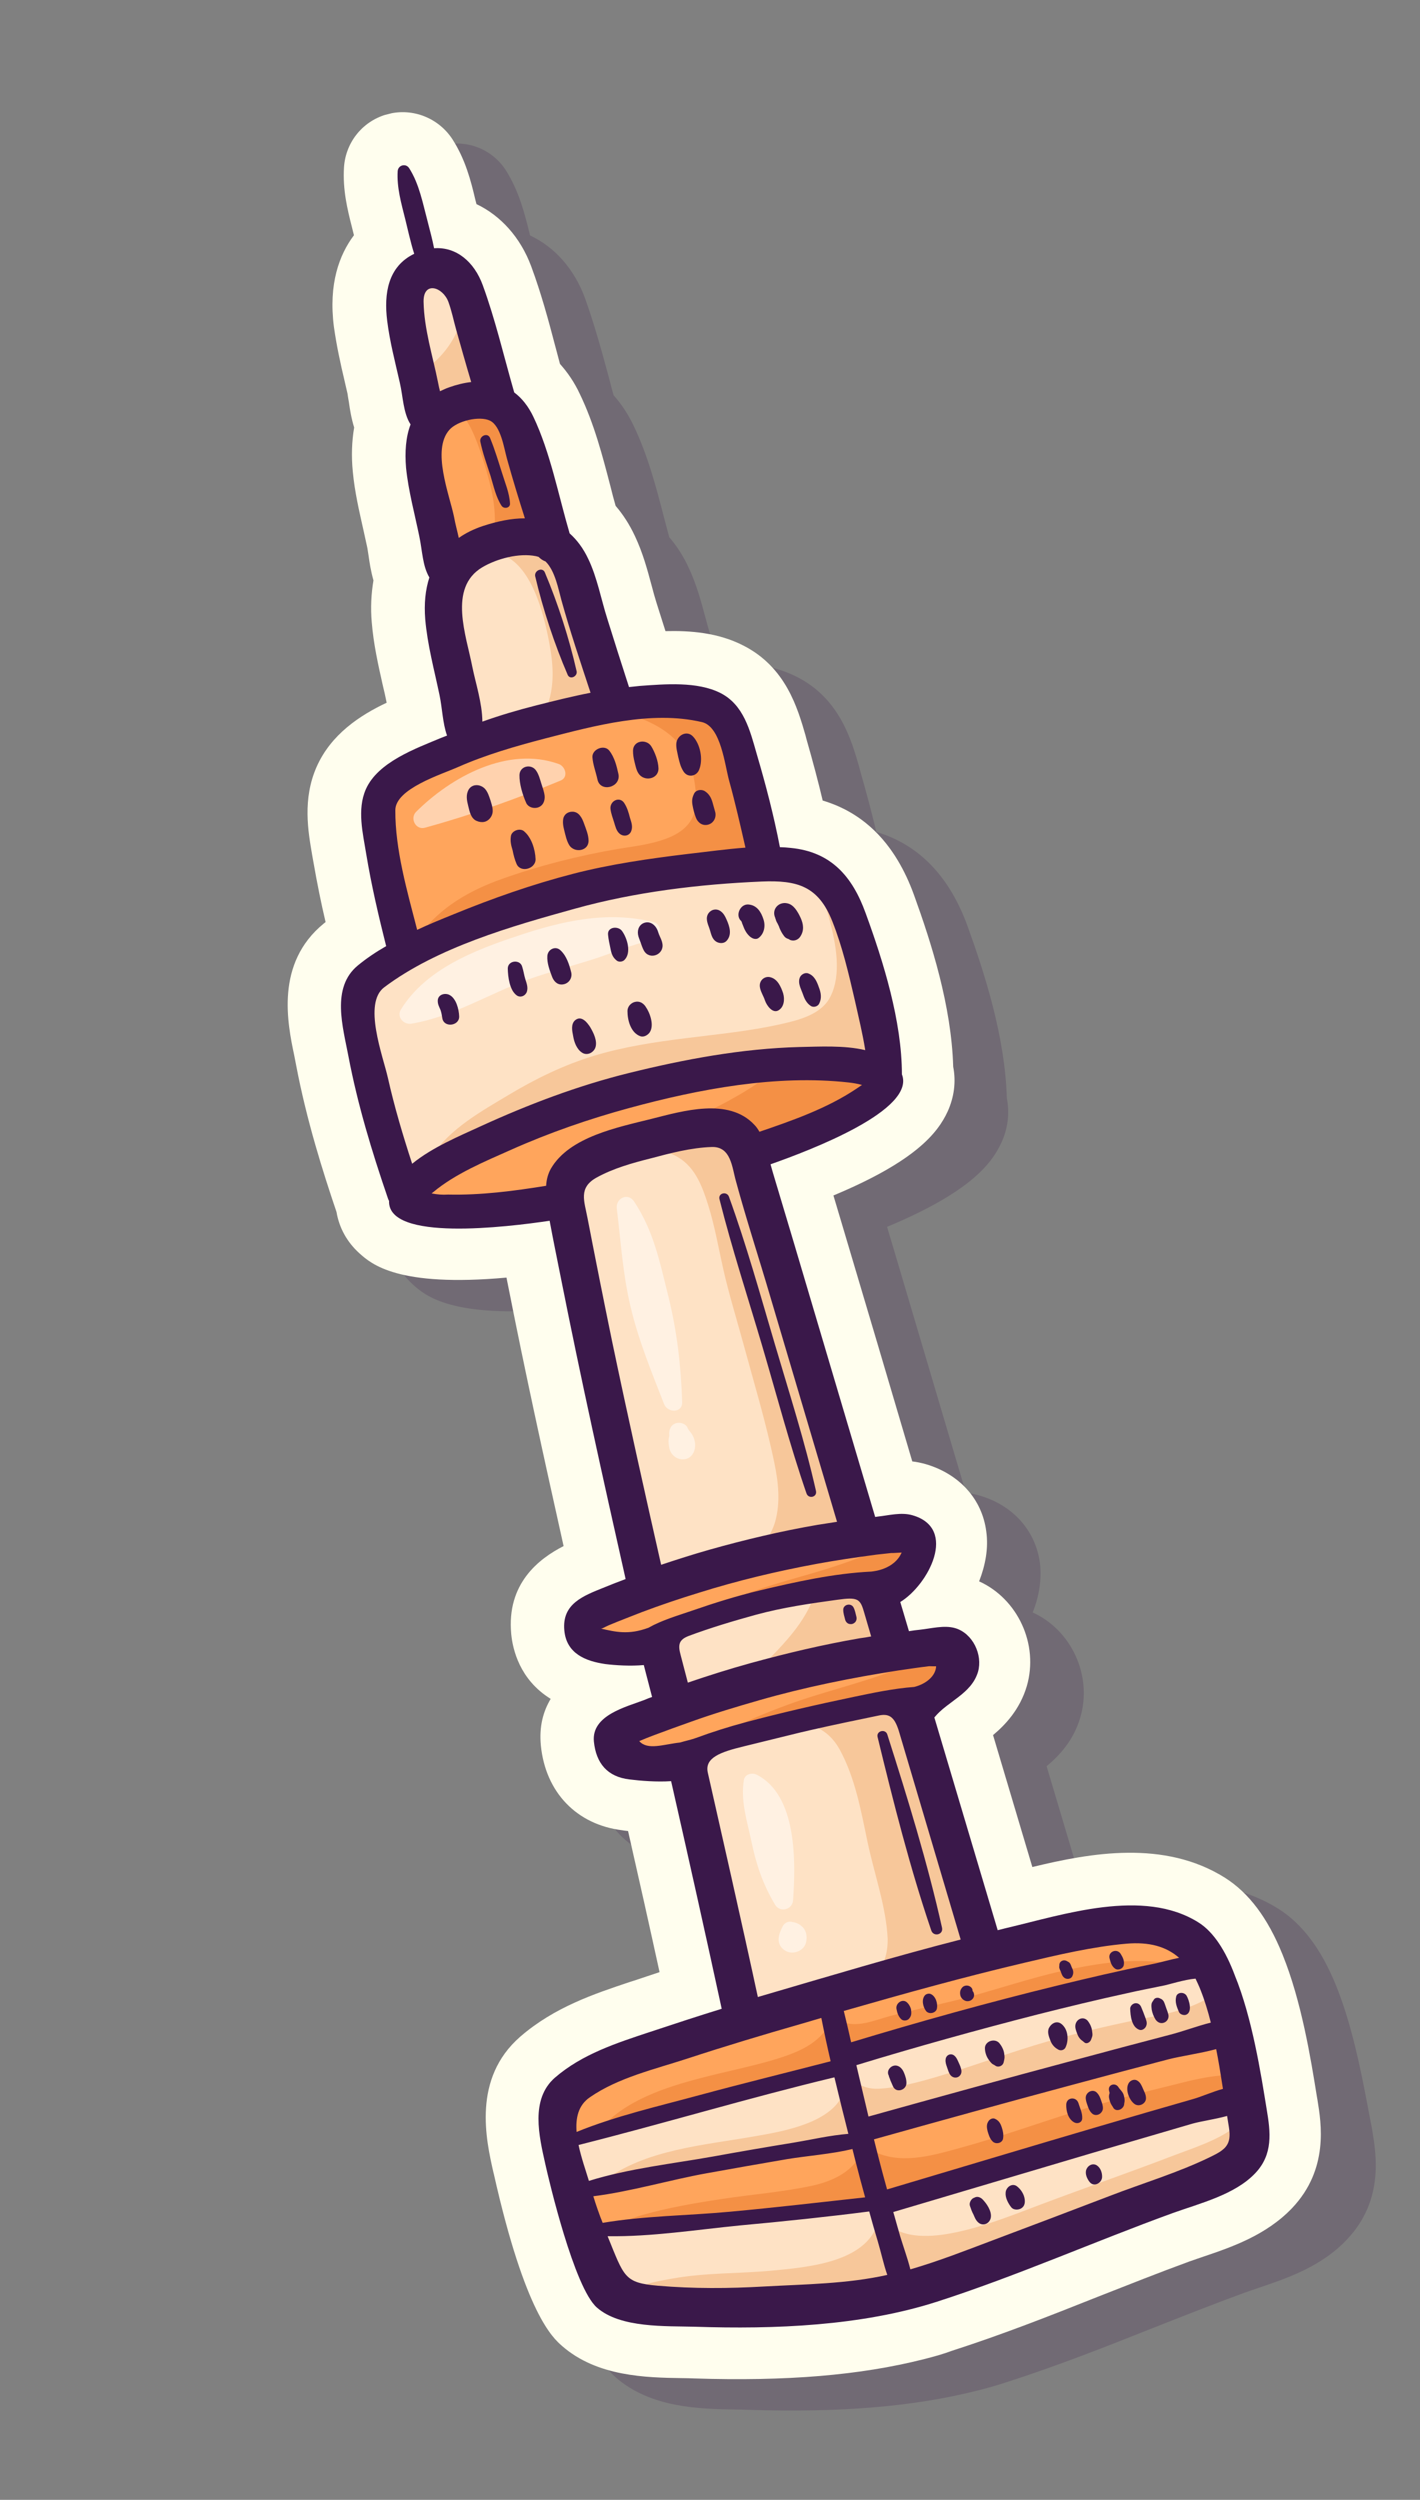 <svg width="158" height="278" viewBox="0 0 158 278" fill="none" xmlns="http://www.w3.org/2000/svg">
<rect x="0" y="0" width="158" height="278" fill="#808080" stroke="none"/>
<g clip-path="url(#clip0_20_6079)">
<path opacity="0.2" d="M148.667 220.824C147.02 216.749 144.895 213.946 142.256 212.277C135.473 208.019 127.297 209.517 120.827 211.087C119.36 206.199 117.922 201.303 116.455 196.415C117.825 195.272 119.445 193.594 120.207 190.98C121.573 186.294 119.181 181.254 114.906 179.318C115.614 177.545 115.932 175.633 115.708 173.799C115.217 170.201 112.701 167.379 108.97 166.31C108.462 166.172 107.961 166.062 107.474 166.007C104.876 157.21 102.25 148.419 99.652 139.621C99.323 138.551 99.023 137.475 98.702 136.434C107.808 132.634 110.303 129.495 111.414 127.088C112.164 125.481 112.35 123.751 112.028 122.119C111.833 115.345 109.612 108.401 107.665 103.013C105.641 97.438 102.241 93.923 97.508 92.516C97.011 90.425 96.418 88.182 95.698 85.675L95.593 85.259C94.72 82.259 93.421 77.683 88.672 75.275C85.859 73.857 82.748 73.606 80.013 73.675C79.685 72.606 79.336 71.571 79.008 70.502C78.826 69.898 78.631 69.238 78.456 68.543C78.009 66.884 77.499 64.974 76.613 63.1C76.027 61.83 75.302 60.713 74.466 59.742C74.291 59.047 74.075 58.304 73.886 57.554C72.999 54.145 72.076 50.596 70.472 47.278C69.859 46.015 69.141 44.925 68.277 43.962C68.081 43.302 67.92 42.663 67.753 41.996C66.963 39.094 66.146 36.08 65.071 33.101C63.878 29.887 61.697 27.453 58.981 26.187C58.932 25.993 58.884 25.798 58.835 25.604C58.346 23.659 57.745 21.27 56.309 18.974C54.789 16.58 51.934 15.467 49.179 16.161C46.424 16.855 44.45 19.243 44.244 22.071C44.087 24.621 44.646 26.844 45.1 28.649L45.233 29.177C45.275 29.344 45.31 29.483 45.352 29.649C43.726 31.772 42.497 35.006 43.122 39.84C43.388 41.959 43.857 43.938 44.311 45.862C44.43 46.334 44.514 46.786 44.633 47.258C44.696 47.508 44.759 47.876 44.794 48.251C44.906 49.05 45.06 50.016 45.374 51.029C45.111 52.572 45.05 54.212 45.226 55.97C45.444 58.248 45.941 60.339 46.388 62.353C46.542 62.964 46.675 63.61 46.801 64.228C46.871 64.506 46.906 64.881 46.976 65.277C47.088 66.076 47.235 67.013 47.522 68.034C47.273 69.515 47.219 71.064 47.332 72.69C47.529 75.121 48.046 77.413 48.536 79.594C48.676 80.268 48.85 80.962 48.99 81.636C46.034 83.06 42.807 85.172 41.197 88.768C39.593 92.391 40.223 95.955 40.699 98.552C40.741 98.837 40.804 99.087 40.839 99.344C41.217 101.671 41.693 103.914 42.196 106.032C42.119 106.081 42.05 106.158 41.973 106.207C36.578 110.637 37.956 117.291 38.711 120.882C38.774 121.25 38.858 121.583 38.914 121.923C40.089 128.126 41.926 133.896 43.413 138.277C43.707 140.034 44.578 141.617 45.958 142.864C47.295 144.063 50.227 146.663 62.322 145.566C62.392 145.962 62.489 146.351 62.559 146.747C64.379 155.977 66.371 165.075 68.679 175.424C65.924 176.826 62.329 179.592 62.85 185.192C63.012 186.894 63.767 190.248 67.242 192.415C66.429 193.772 65.944 195.489 66.148 197.594C66.661 202.811 70.145 206.424 75.24 207.031C75.455 207.065 75.664 207.072 75.852 207.113C76.978 212.058 78.173 217.399 79.355 222.802C78.395 223.103 77.414 223.438 76.461 223.767L75.995 223.914C72.064 225.229 67.612 226.705 63.85 229.985C58.476 234.618 60.035 241.403 60.867 245.063L60.923 245.285C64.439 260.793 67.511 263.476 68.507 264.377C72.415 267.794 77.885 267.893 81.866 267.954C82.311 267.96 82.757 267.966 83.146 267.986C93.53 268.324 101.672 267.633 108.712 265.859C109.853 265.572 110.96 265.264 112.024 264.907C117.583 263.123 123.023 260.985 128.268 258.896C131.607 257.583 135.078 256.206 138.466 254.969C138.953 254.787 139.502 254.62 140.045 254.424C143.155 253.375 147.057 252.067 149.9 249.017C153.967 244.714 153.141 239.665 152.699 236.97L152.629 236.574C151.804 232.351 150.767 225.996 148.667 220.824Z" fill="#3A184A"/>
<path d="M102.745 262.37C95.704 264.144 87.562 264.835 77.179 264.497C76.789 264.477 76.344 264.471 75.898 264.465C71.917 264.404 66.447 264.305 62.54 260.888C61.516 259.994 58.444 257.311 54.955 241.796L54.899 241.574C54.074 237.942 52.543 231.15 57.883 226.496C61.672 223.209 66.124 221.733 70.027 220.425L70.493 220.278C71.446 219.949 72.434 219.642 73.387 219.313C72.206 213.91 71.01 208.569 69.884 203.624C69.668 203.59 69.46 203.583 69.272 203.542C64.177 202.935 60.694 199.322 60.18 194.105C59.976 192 60.441 190.318 61.274 188.926C57.806 186.787 57.044 183.405 56.882 181.703C56.361 176.103 59.956 173.337 62.711 171.934C60.404 161.586 58.411 152.488 56.592 143.258C56.522 142.862 56.424 142.473 56.354 142.077C44.26 143.174 41.327 140.574 39.99 139.375C38.611 138.128 37.739 136.545 37.445 134.788C35.958 130.407 34.115 124.609 32.946 118.434C32.89 118.094 32.806 117.761 32.743 117.393C31.988 113.802 30.61 107.148 36.005 102.718C36.082 102.669 36.151 102.592 36.228 102.543C35.725 100.425 35.277 98.175 34.871 95.855C34.836 95.598 34.766 95.32 34.731 95.063C34.283 92.459 33.646 88.868 35.229 85.279C36.833 81.655 40.059 79.543 43.023 78.147C42.883 77.473 42.743 76.799 42.568 76.105C42.079 73.924 41.561 71.632 41.364 69.201C41.223 67.582 41.305 66.026 41.554 64.545C41.267 63.524 41.12 62.587 41.008 61.788C40.938 61.392 40.903 61.017 40.833 60.739C40.707 60.121 40.546 59.482 40.42 58.864C39.966 56.822 39.47 54.732 39.259 52.481C39.083 50.723 39.144 49.083 39.407 47.54C39.092 46.526 38.938 45.561 38.826 44.762C38.756 44.366 38.7 44.026 38.665 43.769C38.546 43.297 38.462 42.845 38.343 42.373C37.889 40.449 37.456 38.491 37.154 36.351C36.536 31.544 37.765 28.311 39.384 26.16C39.342 25.994 39.3 25.827 39.265 25.688L39.133 25.16C38.678 23.355 38.112 21.105 38.277 18.582C38.475 15.726 40.456 13.366 43.212 12.672C45.939 11.985 48.8 13.126 50.341 15.485C51.798 17.747 52.406 20.163 52.867 22.115C52.916 22.309 52.965 22.504 53.014 22.698C55.701 23.971 57.91 26.398 59.103 29.612C60.206 32.584 61.016 35.57 61.785 38.507C61.953 39.174 62.141 39.806 62.309 40.473C63.173 41.437 63.926 42.547 64.505 43.789C66.109 47.107 67.031 50.656 67.918 54.065C68.107 54.815 68.289 55.538 68.498 56.253C69.335 57.224 70.066 58.368 70.645 59.611C71.531 61.485 72.034 63.367 72.488 65.055C72.663 65.749 72.859 66.409 73.04 67.013C73.368 68.082 73.717 69.117 74.046 70.186C76.78 70.118 79.885 70.34 82.704 71.786C87.453 74.194 88.752 78.77 89.625 81.77L89.73 82.186C90.45 84.693 91.044 86.936 91.54 89.027C96.274 90.434 99.673 93.949 101.697 99.524C103.638 104.884 105.865 111.855 106.06 118.63C106.389 120.29 106.168 121.999 105.446 123.599C104.335 126.006 101.84 129.145 92.734 132.945C93.062 134.014 93.363 135.09 93.684 136.132C96.31 144.923 98.908 153.721 101.506 162.518C101.993 162.573 102.494 162.683 103.002 162.821C106.741 163.918 109.277 166.705 109.74 170.31C109.999 172.165 109.646 174.056 108.945 175.857C113.22 177.793 115.613 182.832 114.247 187.519C113.477 190.105 111.864 191.811 110.494 192.954C111.961 197.842 113.4 202.737 114.866 207.626C121.364 206.048 129.547 204.578 136.295 208.816C138.934 210.485 141.053 213.26 142.706 217.362C144.806 222.534 145.843 228.89 146.516 233.092L146.586 233.488C147.027 236.183 147.853 241.233 143.787 245.536C140.909 248.564 137.041 249.893 133.931 250.942C133.388 251.138 132.867 251.299 132.352 251.487C128.964 252.725 125.521 254.094 122.154 255.415C116.909 257.504 111.469 259.642 105.91 261.426C104.992 261.775 103.886 262.083 102.745 262.37Z" fill="#FFFEEE"/>
<path d="M98.87 244.028C98.731 244.063 98.578 244.043 98.439 243.96C98.299 243.877 98.209 243.752 98.174 243.613C97.831 242.37 97.496 241.155 97.182 239.905C97.084 239.516 96.986 239.127 96.888 238.738L96.713 238.043C96.637 237.738 96.824 237.425 97.13 237.348C104.289 235.338 111.706 233.293 119.164 231.296C122.74 230.337 126.316 229.377 129.899 228.445L130.038 228.41C130.734 228.235 131.499 228.101 132.313 227.926C133.162 227.771 134.032 227.581 134.867 227.371C134.978 227.343 135.228 227.28 135.228 227.28C135.395 227.238 135.549 227.258 135.688 227.342C135.827 227.425 135.925 227.577 135.96 227.716C136.17 228.786 136.331 229.897 136.513 230.974L136.695 232.168C136.737 232.453 136.57 232.732 136.271 232.836C135.666 233.018 135.04 233.235 134.442 233.445C133.927 233.634 133.44 233.815 132.995 233.927C129.405 234.95 125.905 235.979 122.294 237.036C116.645 238.695 110.975 240.389 105.333 242.076C105.285 242.117 98.87 244.028 98.87 244.028Z" fill="#FFA55C"/>
<path d="M94.535 237.854C94.507 237.861 94.48 237.868 94.452 237.875C93.088 237.982 91.675 238.249 90.319 238.502C89.671 238.636 88.99 238.748 88.363 238.847C85.692 239.283 82.853 239.762 79.457 240.381C78.212 240.606 76.987 240.796 75.651 241.015C73.007 241.444 70.245 241.874 67.629 242.533C66.961 242.701 66.3 242.897 65.695 243.079L65.667 243.086C65.528 243.121 65.374 243.101 65.242 243.045C65.103 242.962 65.012 242.837 64.95 242.705C64.859 242.344 64.733 241.962 64.6 241.553C64.321 240.678 64.021 239.72 63.804 238.74C63.727 238.435 63.915 238.122 64.221 238.045L64.416 237.996C68.618 236.937 72.855 235.782 76.974 234.626C81.099 233.499 85.357 232.308 89.559 231.25C90.589 230.99 91.619 230.731 92.683 230.492C92.822 230.457 93.003 230.471 93.115 230.561C93.254 230.644 93.345 230.769 93.387 230.936C93.827 232.804 94.33 234.804 94.931 237.193C94.973 237.359 94.931 237.547 94.848 237.686C94.772 237.735 94.674 237.819 94.535 237.854Z" fill="#FEE2C5"/>
<path d="M96.781 235.959C96.642 235.994 96.489 235.973 96.35 235.89C96.211 235.807 96.12 235.682 96.078 235.516C95.631 233.62 95.176 231.696 94.729 229.8C94.652 229.494 94.847 229.209 95.118 229.111C101.769 227.082 108.573 225.191 115.301 223.467L116.052 223.278C119.086 222.514 122.217 221.784 125.327 221.09C126.53 220.816 127.825 220.549 129.432 220.233C129.487 220.219 129.571 220.198 129.654 220.177C129.794 220.142 129.933 220.107 130.1 220.065C130.322 220.009 130.573 219.946 130.851 219.876C131.742 219.651 132.416 219.511 132.966 219.461C133.196 219.433 133.433 219.55 133.544 219.759C133.767 220.175 133.963 220.598 134.13 221.029C134.556 222.133 134.954 223.362 135.31 224.778C135.387 225.084 135.199 225.397 134.893 225.474L134.81 225.495C134.003 225.698 133.182 225.964 132.417 226.216C131.707 226.454 131.046 226.65 130.406 226.811C126.517 227.82 122.69 228.843 119.81 229.627C112.324 231.631 104.601 233.753 96.781 235.959Z" fill="#FEE2C5"/>
<path d="M96.407 244.944C96.38 244.951 96.352 244.958 96.324 244.965L95.343 245.064C90.736 245.575 85.991 246.12 81.28 246.568C79.603 246.724 77.856 246.839 76.193 246.933C73.194 247.128 70.069 247.294 67.119 247.801C66.834 247.843 66.562 247.705 66.464 247.434C66.102 246.462 65.752 245.427 65.438 244.414C65.396 244.247 65.41 244.066 65.493 243.927C65.577 243.788 65.709 243.725 65.848 243.69C65.876 243.683 65.904 243.676 65.904 243.676C68.43 243.365 71.032 242.769 73.543 242.166C75.165 241.787 76.869 241.387 78.483 241.099C81.197 240.593 84.119 240.093 87.41 239.53C88.294 239.396 89.213 239.283 90.096 239.149C91.613 238.944 93.165 238.76 94.647 238.416C94.953 238.339 95.266 238.526 95.343 238.832L95.7 240.248C96.035 241.582 96.391 242.88 96.755 244.207C96.796 244.373 96.783 244.554 96.672 244.7C96.672 244.818 96.547 244.909 96.407 244.944Z" fill="#FFA55C"/>
<path d="M94.852 227.701C94.713 227.736 94.56 227.716 94.421 227.633C94.281 227.55 94.191 227.425 94.149 227.258C93.932 226.279 93.681 225.279 93.464 224.3L93.331 223.772C93.254 223.466 93.442 223.153 93.748 223.076C98.854 221.613 104.351 220.051 109.916 218.65C111.252 218.313 112.616 217.97 113.959 217.661L114.07 217.633C117.73 216.771 121.529 215.873 125.321 215.538C127.958 215.317 130.019 215.861 131.614 217.261C131.767 217.4 131.858 217.643 131.789 217.838C131.726 218.06 131.587 218.213 131.364 218.27L131.337 218.277C130.912 218.354 130.467 218.466 130.049 218.571L129.409 218.732C128.992 218.837 128.602 218.936 128.234 218.999C124.511 219.73 120.858 220.62 117.79 221.363C116.9 221.588 115.981 221.819 115.091 222.043C108.586 223.711 101.976 225.553 94.852 227.701Z" fill="#FFA55C"/>
<path d="M51.188 60.376C51.077 60.404 50.959 60.404 50.827 60.349C50.659 60.273 50.506 60.134 50.485 59.933C50.415 59.655 50.338 59.349 50.269 59.072C50.143 58.572 50.024 58.099 49.94 57.648C49.842 57.141 49.681 56.502 49.486 55.842C48.745 53.134 47.753 49.426 49.581 47.4C50.068 46.864 50.902 46.417 51.904 46.165C53.017 45.885 54.061 45.917 54.765 46.242C56.011 46.844 56.458 48.74 56.78 50.136C56.843 50.386 56.906 50.636 56.955 50.83C57.562 53.011 58.24 55.233 58.952 57.475C58.994 57.642 58.987 57.851 58.876 57.997C58.786 58.108 58.688 58.192 58.549 58.227C58.493 58.241 58.466 58.248 58.403 58.234C57.429 58.243 56.399 58.384 55.286 58.665C54.84 58.777 54.374 58.924 53.908 59.071C52.983 59.392 52.113 59.818 51.355 60.334C51.3 60.348 51.244 60.362 51.188 60.376Z" fill="#FFA55C"/>
<path d="M49.105 44.093C48.966 44.129 48.84 44.101 48.708 44.046C48.541 43.97 48.416 43.824 48.374 43.657L48.93 43.517L48.367 43.63C48.283 43.296 48.206 42.991 48.15 42.65C47.996 41.803 47.772 40.914 47.563 40.081C47.059 37.963 46.542 35.789 46.512 33.552C46.503 31.988 47.324 31.604 47.714 31.506C48.716 31.254 49.927 32.071 50.402 33.369C50.674 34.098 50.863 34.848 51.044 35.571C51.121 35.876 51.205 36.209 51.282 36.515C51.806 38.362 52.316 40.154 52.951 42.327C52.993 42.494 52.98 42.675 52.868 42.821C52.778 42.932 52.653 43.023 52.514 43.058C52.486 43.065 52.458 43.072 52.43 43.079C52.027 43.121 51.574 43.206 51.157 43.311C50.795 43.402 50.44 43.521 50.086 43.64C49.786 43.745 49.494 43.877 49.154 44.052C49.188 44.072 49.16 44.08 49.105 44.093Z" fill="#FEE2C5"/>
<path d="M53.875 80.819C53.708 80.861 53.555 80.841 53.409 80.73C53.263 80.619 53.158 80.439 53.144 80.265C53.101 78.917 52.751 77.41 52.416 76.077C52.255 75.438 52.108 74.854 51.996 74.292C51.892 73.757 51.745 73.174 51.626 72.583C50.85 69.264 49.773 64.749 53.376 62.602C54.176 62.134 55.171 61.736 56.172 61.484C57.091 61.252 58.483 61.02 59.798 61.309C59.923 61.337 60.049 61.364 60.181 61.419C60.278 61.454 60.348 61.496 60.397 61.572C60.557 61.738 60.731 61.842 60.961 61.932C61.031 61.974 61.128 62.008 61.17 62.057C62.187 63.041 62.613 64.736 62.921 65.958C62.977 66.18 63.032 66.402 63.081 66.597C63.878 69.409 64.799 72.249 65.7 75.005L66.321 76.887C66.363 77.054 66.35 77.234 66.266 77.374C66.183 77.513 66.058 77.603 65.891 77.645L65.863 77.652C63.887 78.032 61.967 78.516 59.851 79.048L59.74 79.076C57.848 79.553 55.948 80.12 53.91 80.84C53.903 80.812 53.875 80.819 53.875 80.819Z" fill="#FEE2C5"/>
<path d="M83.085 94.819C83.057 94.826 83.029 94.833 82.973 94.847C81.345 94.962 79.71 95.167 78.13 95.358C77.615 95.428 77.1 95.499 76.606 95.535C73.155 95.931 68.604 96.546 64.179 97.66L63.901 97.73C59.817 98.788 55.504 100.229 50.725 102.171C49.278 102.772 47.991 103.303 46.69 103.896C46.662 103.903 46.635 103.91 46.579 103.924C46.44 103.959 46.314 103.932 46.182 103.876C46.015 103.8 45.917 103.648 45.876 103.481L45.596 102.37C44.52 98.328 43.43 94.113 43.44 90.034C43.451 87.609 47.214 86.1 49.719 85.115C50.122 84.954 50.47 84.808 50.741 84.71C54.101 83.243 57.58 82.249 60.529 81.506L61.03 81.38C61.67 81.219 62.338 81.051 62.978 80.889C67.71 79.698 73.185 78.526 78.218 79.71C80.292 80.192 80.943 83.248 81.411 85.463C81.502 85.942 81.607 86.359 81.691 86.692C82.369 89.151 82.949 91.692 83.501 94.123C83.543 94.29 83.502 94.478 83.411 94.589C83.328 94.728 83.196 94.791 83.085 94.819Z" fill="#FFA55C"/>
<path d="M96.413 117.337C96.329 117.358 96.239 117.352 96.148 117.345C94.102 116.856 91.666 116.938 89.697 116.991L88.994 117.02C83.524 117.157 77.512 118.08 70.158 119.903L69.797 119.994C64.704 121.277 59.472 123.185 53.741 125.81C53.449 125.943 53.156 126.075 52.864 126.208C50.764 127.15 48.162 128.337 46.278 129.905C46.201 129.954 46.125 130.002 46.041 130.023C45.93 130.051 45.84 130.045 45.742 130.01C45.554 129.969 45.401 129.83 45.352 129.636C44.158 125.949 43.271 122.894 42.607 120.018C42.502 119.602 42.369 119.074 42.195 118.498C41.356 115.519 40.113 111.047 42.401 109.318C48.471 104.747 56.994 102.394 63.826 100.496C64.355 100.363 64.904 100.195 65.433 100.062C71.138 98.625 77.637 97.756 84.749 97.442C88.82 97.273 91.521 98.011 93.182 102.26C94.319 105.134 95.032 108.085 95.71 111.134L95.948 112.197C96.284 113.648 96.633 115.155 96.871 116.69C96.893 116.892 96.823 117.086 96.677 117.212C96.608 117.288 96.524 117.309 96.413 117.337Z" fill="#FEE2C5"/>
<path d="M60.84 132.5C57.597 133.021 53.77 133.571 49.811 133.476C49.129 133.47 48.495 133.423 47.904 133.306C47.688 133.272 47.5 133.112 47.437 132.862C47.381 132.64 47.471 132.411 47.638 132.25L47.784 132.125C50.058 130.223 53.063 128.876 55.699 127.71L56.631 127.298C60.673 125.482 65.16 123.909 69.925 122.62C70.67 122.403 71.449 122.207 72.2 122.018C80.939 119.817 88.238 119.071 94.482 119.773C95.059 119.835 95.588 119.938 96.062 120.055C96.284 120.117 96.445 120.283 96.473 120.513C96.501 120.742 96.438 120.964 96.237 121.104C96.014 121.278 95.812 121.417 95.583 121.564C92.335 123.711 88.572 125.102 84.641 126.417C84.613 126.424 84.613 126.424 84.585 126.431C84.335 126.494 84.07 126.383 83.931 126.182C83.736 125.877 83.597 125.675 83.429 125.481C81.144 123.103 77.324 123.799 73.901 124.661L72.343 125.054L70.617 125.488C67.139 126.364 63.319 127.533 61.728 130.267C61.458 130.72 61.326 131.255 61.257 131.922C61.229 132.165 61.049 132.388 60.826 132.444C60.868 132.493 60.868 132.493 60.84 132.5Z" fill="#FFA55C"/>
<path d="M92.829 169.902C92.23 169.994 91.632 170.086 91.061 170.17C88.48 170.614 85.808 171.168 82.969 171.883C81.717 172.199 80.416 172.556 79.087 172.92C77.431 173.396 75.671 173.928 73.737 174.592C73.709 174.599 73.709 174.599 73.682 174.607C73.543 174.642 73.389 174.621 73.25 174.538C73.111 174.455 72.985 174.309 72.978 174.163C71.44 167.343 69.447 158.363 67.517 149.161C66.587 144.758 65.67 140.174 64.796 135.52C64.76 135.263 64.704 135.041 64.649 134.819C64.306 133.222 63.956 131.596 66.085 130.411C68.081 129.288 70.391 128.706 72.248 128.209L72.499 128.145C72.944 128.033 73.389 127.921 73.835 127.809C75.476 127.395 77.272 127.002 79.178 126.936C81.468 126.861 81.929 128.931 82.279 130.438C82.349 130.716 82.391 131.001 82.481 131.244C83.25 134.063 84.144 136.91 84.989 139.68C85.442 141.132 85.876 142.618 86.329 144.069C88.802 152.367 91.253 160.699 93.732 169.025C93.774 169.192 93.76 169.372 93.677 169.511C93.594 169.651 93.469 169.741 93.329 169.776C93.253 169.825 92.829 169.902 92.829 169.902Z" fill="#FEE2C5"/>
<path d="M71.393 181.859C69.556 182.321 68.241 182.032 66.855 181.702L66.73 181.674L67.007 180.541C66.917 180.534 66.854 180.52 66.826 180.527C66.882 180.513 66.959 180.465 67.035 180.416C67.167 180.353 67.32 180.255 67.536 180.172C68.739 179.662 69.984 179.2 71.223 178.711C73.059 178.012 75.021 177.341 77.63 176.536C79.439 175.963 81.317 175.431 83.265 174.94C85.631 174.344 88.101 173.811 90.752 173.291C92.672 172.925 94.752 172.608 97.445 172.255L99.115 172.071C99.143 172.064 99.206 172.077 99.234 172.07C99.324 172.077 99.588 172.07 99.818 172.041C100.055 172.041 100.284 172.012 100.347 172.026C100.528 172.04 100.702 172.144 100.8 172.296C100.897 172.449 100.918 172.65 100.849 172.845C100.342 174.007 99.299 174.801 97.852 175.165C97.574 175.235 97.316 175.271 97.177 175.306L97.094 175.327C97.066 175.334 97.01 175.348 96.982 175.355C92.883 175.531 88.653 176.478 84.639 177.459C84.444 177.508 84.221 177.564 84.026 177.613C81.995 178.125 79.824 178.79 77.181 179.692C76.882 179.797 76.582 179.902 76.283 180.007C74.975 180.454 73.605 180.888 72.436 181.537C72.409 181.544 72.381 181.551 72.36 181.586C72.054 181.663 71.727 181.774 71.393 181.859Z" fill="#FFA55C"/>
<path d="M76.66 187.739C76.521 187.774 76.368 187.754 76.236 187.699C76.097 187.616 75.978 187.498 75.936 187.331C75.796 186.775 75.657 186.22 75.524 185.692C75.405 185.22 75.286 184.748 75.16 184.248C74.832 182.942 74.915 181.976 76.431 181.417C78.594 180.606 80.981 179.857 83.945 179.052C84.167 178.996 84.418 178.933 84.64 178.877C87.479 178.162 90.387 177.725 93.108 177.364C95.37 177.061 96.093 177.233 96.638 179.045L97.469 181.878C97.511 182.045 97.49 182.198 97.414 182.365C97.331 182.504 97.206 182.595 97.066 182.63C97.038 182.637 96.162 182.798 95.731 182.848C92.947 183.313 90.088 183.944 86.971 184.729C85.858 185.01 84.744 185.29 83.638 185.598C81.481 186.2 79.2 186.893 76.695 187.76C76.688 187.732 76.66 187.739 76.66 187.739Z" fill="#FEE2C5"/>
<path d="M101.874 188.213C101.846 188.22 101.818 188.227 101.763 188.241C99.696 188.377 97.504 188.84 95.591 189.234L95.111 189.325C91.708 190.034 88.57 190.736 85.565 191.493C84.702 191.71 83.84 191.927 83.012 192.165C81.321 192.621 79.568 193.181 77.634 193.845C77.307 193.957 76.917 194.055 76.535 194.181C76.284 194.244 76.061 194.3 75.818 194.391L75.79 194.398C75.762 194.405 75.734 194.412 75.707 194.419C75.275 194.468 74.851 194.546 74.426 194.623C73.035 194.855 71.594 195.129 70.675 194.061C70.549 193.916 70.501 193.721 70.542 193.534C70.584 193.346 70.723 193.193 70.883 193.123L71.286 192.962C71.689 192.802 72.093 192.641 72.496 192.48C73.978 191.9 75.474 191.376 76.775 190.901C78.973 190.111 81.387 189.355 84.372 188.515C85.422 188.221 86.528 187.912 87.614 187.639C91.482 186.665 95.511 185.857 99.929 185.187C101.07 185.018 102.218 184.877 103.304 184.721C103.332 184.714 103.36 184.707 103.422 184.721C103.721 184.734 103.958 184.734 104.167 184.74C104.313 184.733 104.48 184.809 104.598 184.927C104.717 185.045 104.752 185.184 104.766 185.357C104.677 186.65 103.544 187.792 101.874 188.213Z" fill="#FFA55C"/>
<path d="M84.463 222.638C84.324 222.673 84.143 222.659 84.032 222.569C83.892 222.486 83.795 222.334 83.76 222.195C82.284 215.389 79.495 202.888 78.187 197.221C77.663 194.901 80.418 194.207 82.227 193.751L82.617 193.653C84.433 193.226 86.214 192.777 87.577 192.434C88.774 192.132 89.665 191.908 89.95 191.866C92.469 191.29 94.973 190.778 97.728 190.202C99.586 189.823 100.235 191.107 100.654 192.537C102.938 200.203 105.186 207.848 107.47 215.514C107.512 215.681 107.491 215.834 107.408 215.973C107.325 216.112 107.199 216.203 107.032 216.245C100.193 217.997 93.334 220.02 86.669 221.994C86.662 221.966 84.463 222.638 84.463 222.638Z" fill="#FEE2C5"/>
<path d="M64.297 237.641C64.158 237.677 63.977 237.663 63.838 237.58C63.664 237.476 63.566 237.323 63.545 237.122C63.397 235.121 63.973 233.647 65.28 232.727C67.826 230.963 70.956 229.998 73.948 229.067C74.72 228.843 75.485 228.591 76.251 228.339C80.571 226.926 84.975 225.611 89.107 224.393L91.229 223.77C91.368 223.735 91.549 223.748 91.688 223.831C91.828 223.914 91.925 224.067 91.96 224.206C92.268 225.782 92.611 227.38 92.995 229.026C93.072 229.331 92.885 229.644 92.578 229.721C90.742 230.184 88.884 230.681 87.047 231.144C84.042 231.901 80.925 232.686 77.877 233.512C76.994 233.765 76.131 233.982 75.241 234.206C71.602 235.152 67.859 236.154 64.395 237.558C64.353 237.627 64.325 237.634 64.297 237.641Z" fill="#FFA55C"/>
<path d="M98.818 253.582C95.033 254.417 91.081 254.586 87.253 254.782C86.522 254.818 85.764 254.861 85.033 254.898C80.385 255.123 76.592 255.104 73.112 254.799C69.263 254.439 68.893 253.557 67.386 249.801L67.051 248.94C66.975 248.753 67.009 248.538 67.12 248.391C67.211 248.28 67.336 248.189 67.447 248.161C67.503 248.147 67.558 248.133 67.593 248.154C71.073 248.223 74.698 247.812 78.205 247.401C79.528 247.246 80.912 247.104 82.241 246.976C87.822 246.456 92.401 245.953 96.59 245.43C96.875 245.387 97.16 245.581 97.23 245.859C97.538 246.963 97.845 248.067 98.187 249.192C98.327 249.63 98.446 250.102 98.564 250.574C98.76 251.352 98.991 252.151 99.242 252.914C99.284 253.081 99.263 253.234 99.187 253.401C99.138 253.443 98.985 253.54 98.818 253.582Z" fill="#FEE2C5"/>
<path d="M101.434 252.923C101.295 252.958 101.142 252.938 101.002 252.855C100.863 252.772 100.772 252.647 100.731 252.48C100.556 251.786 100.319 251.078 100.081 250.369C99.921 249.849 99.725 249.307 99.592 248.779C99.39 248.092 99.222 247.425 99.02 246.738L98.831 246.106C98.754 245.8 98.914 245.494 99.241 245.382C102.685 244.367 106.128 243.352 109.565 242.309C113.586 241.12 117.635 239.923 121.657 238.733C125.817 237.508 129.261 236.493 132.517 235.554C132.6 235.533 132.711 235.505 132.795 235.484C133.24 235.372 133.748 235.274 134.284 235.168C134.903 235.042 135.522 234.916 136.162 234.754L136.413 234.691C136.58 234.649 136.733 234.67 136.879 234.781C137.019 234.864 137.116 235.016 137.13 235.19C137.13 235.19 137.284 236.156 137.333 236.468C137.698 238.858 136.634 239.569 134.971 240.371C132.523 241.579 129.886 242.508 127.361 243.41C126.137 243.837 124.864 244.305 123.646 244.759C119.549 246.353 115.41 247.897 110.867 249.602L109.545 250.113C106.895 251.105 104.196 252.139 101.434 252.923Z" fill="#FEE2C5"/>
<path d="M85.06 254.891C85.791 254.854 86.522 254.818 87.28 254.775C91.115 254.607 95.067 254.438 98.845 253.575C98.845 253.575 98.845 253.575 98.873 253.568C99.04 253.526 99.165 253.436 99.249 253.296C99.332 253.157 99.346 252.977 99.304 252.81C99.052 252.046 98.822 251.248 98.626 250.47C98.507 249.998 98.396 249.553 98.249 249.088C98.061 248.456 97.893 247.789 97.704 247.157C96.345 251.635 89.811 252.129 85.796 252.52C82.149 252.847 78.482 252.737 74.857 253.384C73.639 253.602 72.192 253.849 70.898 254.352C71.51 254.552 72.248 254.661 73.216 254.743C76.612 255.069 80.412 255.116 85.06 254.891Z" fill="#F7C79A"/>
<path d="M86.904 113.884C83.432 114.67 79.876 115.004 76.348 115.449C72.876 115.881 69.397 116.403 66.044 117.424C62.746 118.432 59.581 119.968 56.625 121.746C53.822 123.426 49.921 125.561 48.08 128.595C49.617 127.646 51.349 126.885 52.809 126.222C53.102 126.089 53.394 125.957 53.686 125.824C59.417 123.199 64.677 121.284 69.742 120.008L70.103 119.917C77.485 118.087 83.469 117.171 88.939 117.034L89.642 117.005C91.611 116.952 94.047 116.87 96.094 117.359C96.191 117.393 96.275 117.372 96.358 117.351C96.442 117.33 96.546 117.275 96.615 117.198C96.761 117.073 96.831 116.878 96.81 116.676C96.578 115.169 96.229 113.662 95.886 112.183L95.648 111.12C94.97 108.071 94.25 105.092 93.12 102.246C92.576 100.906 91.934 99.886 91.196 99.186C91.656 100.192 92.04 101.248 92.313 102.331C92.991 104.907 93.669 108.31 92.405 110.815C91.426 112.804 88.921 113.435 86.904 113.884Z" fill="#F7C79A"/>
<path d="M92.829 169.902L93.253 169.825C93.392 169.79 93.538 169.665 93.601 169.56C93.684 169.421 93.719 169.206 93.656 169.074C91.177 160.748 88.733 152.443 86.253 144.117C85.827 142.659 85.366 141.18 84.912 139.729C84.067 136.959 83.202 134.105 82.405 131.292C82.342 131.042 82.272 130.764 82.203 130.487C81.853 128.98 81.392 126.91 79.102 126.985C77.223 127.044 75.428 127.437 73.758 127.858C73.703 127.872 73.675 127.879 73.619 127.893C74.106 128.065 74.566 128.245 74.97 128.439C77.254 129.518 78.084 131.76 78.803 134.031C79.543 136.385 79.957 138.85 80.502 141.253C81.117 143.934 81.927 146.566 82.654 149.218C83.862 153.67 85.231 158.169 86.161 162.691C86.609 164.823 86.848 167.067 86.259 169.194C86.037 169.959 85.683 170.668 85.231 171.343C87.214 170.873 89.106 170.515 90.978 170.191C91.632 170.086 92.23 169.994 92.829 169.902Z" fill="#F7C79A"/>
<path d="M127.361 243.41C129.914 242.502 132.523 241.579 134.971 240.371C136.606 239.576 137.67 238.865 137.361 236.579C135.47 238.001 133.007 238.798 130.6 239.7C125.661 241.594 120.652 243.328 115.678 245.201C112.652 246.347 109.64 247.549 106.468 248.229C104.22 248.707 101.284 249.033 99.299 247.731C99.39 248.092 99.509 248.446 99.599 248.807C99.76 249.328 99.921 249.849 100.088 250.397C100.319 251.078 100.528 251.793 100.738 252.508C100.773 252.647 100.87 252.8 101.009 252.883C101.149 252.966 101.302 252.986 101.441 252.951C101.441 252.951 101.441 252.951 101.469 252.944C104.203 252.167 106.902 251.133 109.525 250.147L110.846 249.637C115.417 247.925 119.521 246.36 123.626 244.794C124.857 244.277 126.109 243.844 127.361 243.41Z" fill="#F7C79A"/>
<path d="M97.052 182.574C97.191 182.539 97.317 182.448 97.4 182.309C97.483 182.17 97.497 181.989 97.455 181.823L96.624 178.99C96.086 177.205 95.355 177.005 93.094 177.309C92.266 177.429 91.382 177.563 90.526 177.69C89.895 179.296 88.908 180.785 87.719 182.177C86.92 183.117 86.051 184.015 85.175 184.886C85.085 184.997 84.967 185.116 84.848 185.234C85.544 185.059 86.261 184.849 86.957 184.674C90.073 183.889 92.94 183.285 95.716 182.792C96.148 182.743 97.024 182.581 97.052 182.574Z" fill="#F7C79A"/>
<path d="M48.402 43.65C48.451 43.845 48.569 43.963 48.736 44.039C48.868 44.094 48.994 44.121 49.133 44.087C49.161 44.08 49.216 44.066 49.265 44.024C49.606 43.849 49.898 43.717 50.197 43.612C50.552 43.493 50.907 43.374 51.269 43.283C51.686 43.178 52.138 43.093 52.542 43.051C52.57 43.044 52.597 43.037 52.625 43.03C52.764 42.995 52.89 42.904 52.98 42.793C53.063 42.654 53.105 42.466 53.063 42.299C52.434 40.154 51.897 38.369 51.394 36.487C51.345 36.293 51.289 36.07 51.24 35.876C50.615 37.746 49.372 39.507 47.807 40.699C47.968 41.337 48.101 41.983 48.233 42.629C48.241 43.011 48.318 43.317 48.402 43.65Z" fill="#F7C79A"/>
<path d="M127.975 224.322C124.141 225.081 120.363 225.944 116.606 227.008C112.467 228.198 108.467 229.708 104.362 230.919C102.24 231.542 100 232.165 97.78 232.281C96.757 232.332 95.887 232.049 95.135 231.529C95.435 232.842 95.743 234.182 96.071 235.488C96.113 235.654 96.204 235.779 96.343 235.862C96.483 235.946 96.636 235.966 96.775 235.931C96.775 235.931 96.775 235.931 96.803 235.924C104.622 233.718 112.324 231.631 119.755 229.641C122.663 228.85 126.468 227.862 130.351 226.825C130.991 226.664 131.645 226.44 132.361 226.23C133.154 225.971 133.947 225.712 134.754 225.509L134.838 225.488C135.144 225.411 135.332 225.098 135.255 224.792C135.01 223.82 134.766 222.966 134.472 222.154C132.532 223.381 129.812 223.977 127.975 224.322Z" fill="#F7C79A"/>
<path d="M67.009 242.659C67.204 242.61 67.399 242.561 67.622 242.505C70.237 241.846 72.972 241.423 75.644 240.987C76.952 240.775 78.205 240.578 79.45 240.353C82.846 239.734 85.684 239.256 88.356 238.819C89.01 238.713 89.657 238.58 90.311 238.474C91.668 238.221 93.081 237.954 94.445 237.847C94.472 237.84 94.5 237.833 94.528 237.826C94.667 237.791 94.764 237.707 94.855 237.596C94.966 237.45 94.98 237.269 94.938 237.102C94.532 235.491 94.176 234.074 93.848 232.769C92.557 235.989 87.505 236.966 84.214 237.529C78.467 238.563 71.766 238.98 67.009 242.659Z" fill="#F7C79A"/>
<path d="M63.075 66.569C63.026 66.374 62.97 66.152 62.914 65.93C62.6 64.68 62.18 63.013 61.163 62.029C61.087 61.959 61.017 61.918 60.954 61.904C60.725 61.814 60.551 61.711 60.39 61.544C60.314 61.475 60.244 61.433 60.175 61.392C60.042 61.336 59.917 61.309 59.792 61.281C58.455 61.027 57.084 61.225 56.166 61.456C55.999 61.498 55.832 61.54 55.672 61.61C59.146 62.714 60.509 68.249 61.117 71.493C61.579 73.916 61.756 76.501 60.763 78.789C62.544 78.341 64.193 77.955 65.884 77.618L65.912 77.611C66.051 77.576 66.204 77.478 66.287 77.339C66.371 77.2 66.385 77.019 66.343 76.852L65.721 74.971C64.793 72.221 63.871 69.381 63.075 66.569Z" fill="#F7C79A"/>
<path d="M98.162 218.627C101.119 217.793 104.083 216.988 107.053 216.21C107.22 216.168 107.345 216.077 107.429 215.938C107.512 215.799 107.533 215.646 107.491 215.48C105.207 207.814 102.931 200.175 100.675 192.502C100.256 191.072 99.607 189.788 97.749 190.167C95.05 190.729 92.573 191.234 90.11 191.796C91.433 192.231 92.575 193.006 93.446 194.589C95.148 197.705 95.812 201.407 96.533 204.858C97.274 208.394 98.6 212.018 98.771 215.637C98.786 216.756 98.558 217.729 98.162 218.627Z" fill="#F7C79A"/>
<path d="M119.228 218.963C114.636 219.883 110.226 221.526 105.675 222.612C103.47 223.138 101.25 223.609 99.059 224.19C97.285 224.667 95.267 225.588 93.582 224.772C93.764 225.612 93.974 226.446 94.156 227.286C94.198 227.453 94.288 227.577 94.428 227.661C94.567 227.744 94.72 227.764 94.859 227.729L94.887 227.722C101.976 225.553 108.586 223.711 115.07 222.078C115.96 221.854 116.879 221.622 117.769 221.398C120.838 220.655 124.497 219.792 128.213 219.034C128.581 218.97 128.971 218.872 129.388 218.767L130.029 218.606C130.223 218.557 130.418 218.508 130.613 218.459C130.55 218.445 130.488 218.431 130.425 218.417C126.694 217.703 122.888 218.218 119.228 218.963Z" fill="#F49045"/>
<path d="M90.428 243.053C87.088 243.776 83.602 244.034 80.241 244.555C77.305 244.999 74.354 245.506 71.481 246.318C70.458 246.605 69.38 247.025 68.462 247.61C71.009 247.264 73.625 247.078 76.193 246.933C77.884 246.832 79.603 246.724 81.28 246.568C85.963 246.127 90.737 245.575 95.343 245.064L96.324 244.965C96.352 244.958 96.38 244.951 96.408 244.944C96.547 244.909 96.672 244.818 96.762 244.707C96.846 244.568 96.887 244.38 96.845 244.213C96.482 242.887 96.126 241.588 95.79 240.255L95.671 239.783C94.616 241.585 92.668 242.548 90.428 243.053Z" fill="#F49045"/>
<path d="M75.227 234.269C76.117 234.044 77.001 233.792 77.863 233.575C80.911 232.748 84.028 231.963 87.033 231.206C88.87 230.744 90.734 230.274 92.564 229.784C92.87 229.707 93.058 229.394 92.981 229.088C92.694 227.831 92.436 226.567 92.156 225.338C90.787 227.543 88.338 228.396 85.751 229.166C83.211 229.895 80.588 230.407 78.007 231.087C74.09 232.103 69.547 233.572 66.822 236.74C69.591 235.747 72.451 234.997 75.227 234.269Z" fill="#F49045"/>
<path d="M131.746 231.554C127.592 232.57 123.446 233.615 119.39 234.902C115.195 236.224 111.042 237.714 106.777 238.876C103.43 239.808 99.973 240.767 96.951 239.106C97.021 239.384 97.09 239.662 97.153 239.912C97.496 241.155 97.803 242.377 98.145 243.62C98.187 243.787 98.278 243.911 98.41 243.967C98.549 244.05 98.703 244.07 98.842 244.035L105.284 242.117C110.926 240.431 116.596 238.737 122.245 237.078C125.828 236.028 129.356 234.992 132.945 233.969C133.391 233.857 133.878 233.675 134.392 233.487C134.991 233.277 135.61 233.032 136.222 232.878C136.5 232.808 136.695 232.523 136.646 232.21L136.464 231.016C136.443 230.932 136.45 230.842 136.429 230.759C134.828 230.866 133.277 231.168 131.746 231.554Z" fill="#F49045"/>
<path d="M85.572 191.521C88.578 190.764 91.709 190.034 95.118 189.353L95.598 189.261C97.539 188.861 99.703 188.405 101.77 188.268C101.798 188.261 101.826 188.254 101.881 188.24C103.551 187.82 104.684 186.678 104.745 185.392C104.766 185.239 104.696 185.08 104.578 184.962C104.46 184.844 104.327 184.789 104.146 184.775C103.937 184.769 103.701 184.769 103.402 184.756C103.374 184.763 103.339 184.742 103.283 184.756C102.622 184.834 101.961 184.912 101.307 185.017C96.939 186.945 91.908 188.005 87.658 189.577C85.112 190.514 82.559 191.541 80.215 192.929C80.111 192.985 79.986 193.075 79.853 193.138C80.918 192.781 81.968 192.487 82.991 192.2C83.875 191.948 84.71 191.738 85.572 191.521Z" fill="#F49045"/>
<path d="M51.522 46.291C52.225 47.088 52.672 48.157 53.084 49.206C53.705 50.851 54.228 52.58 54.634 54.309C54.997 55.872 55.124 57.317 55.042 58.755C55.126 58.734 55.209 58.714 55.321 58.685C56.434 58.405 57.464 58.264 58.438 58.255C58.493 58.241 58.528 58.262 58.584 58.248C58.723 58.212 58.82 58.129 58.911 58.017C59.022 57.871 59.063 57.684 58.987 57.496C58.275 55.254 57.597 53.032 56.989 50.851C56.941 50.657 56.878 50.407 56.815 50.157C56.493 48.761 56.046 46.865 54.8 46.263C54.096 45.938 53.052 45.905 51.939 46.186C51.765 46.2 51.661 46.256 51.522 46.291Z" fill="#F49045"/>
<path d="M78.006 123.923C80.093 123.751 82.063 124.053 83.463 125.502C83.624 125.668 83.798 125.89 83.965 126.203C84.112 126.432 84.369 126.515 84.62 126.451C84.647 126.444 84.647 126.444 84.675 126.437C88.599 125.095 92.369 123.732 95.617 121.585C95.847 121.438 96.048 121.299 96.271 121.125C96.445 120.992 96.535 120.763 96.507 120.533C96.479 120.304 96.319 120.138 96.096 120.076C95.622 119.959 95.093 119.856 94.516 119.794C91.655 119.481 88.6 119.453 85.274 119.759C84.203 120.56 83.083 121.285 81.942 121.927C80.649 122.666 79.341 123.35 78.006 123.923Z" fill="#F49045"/>
<path d="M50.704 102.206C55.483 100.264 59.761 98.802 63.88 97.765L64.158 97.695C68.611 96.574 73.134 95.966 76.585 95.57C77.1 95.499 77.594 95.463 78.109 95.393C79.689 95.202 81.352 94.99 82.952 94.882C82.98 94.875 83.008 94.868 83.064 94.854C83.203 94.819 83.3 94.735 83.39 94.624C83.502 94.478 83.522 94.325 83.48 94.158C82.928 91.727 82.348 89.186 81.67 86.727C81.593 86.422 81.489 86.005 81.391 85.498C80.915 83.255 80.272 80.227 78.197 79.745C75.587 79.132 72.845 79.173 70.173 79.491C71.913 80.057 73.619 80.839 74.936 82.073C76.635 83.653 77.25 85.98 77.427 88.21C77.631 90.551 76.825 92.053 74.676 93.038C72.839 93.855 70.738 94.088 68.804 94.398C64.434 95.144 59.953 96.273 55.8 97.762C52.322 98.992 48.956 100.904 46.781 103.903C48.047 103.289 49.306 102.765 50.704 102.206Z" fill="#F49045"/>
<path d="M84.075 177.572C84.27 177.523 84.493 177.466 84.687 177.417C88.681 176.471 92.939 175.516 97.031 175.313C97.059 175.306 97.114 175.292 97.142 175.285L97.226 175.264C97.365 175.229 97.622 175.194 97.901 175.124C99.376 174.752 100.419 173.958 100.898 172.803C100.974 172.636 100.953 172.435 100.848 172.254C100.751 172.102 100.577 171.998 100.396 171.984C100.333 171.971 100.103 171.999 99.867 171.999C99.637 172.028 99.373 172.035 99.282 172.028C99.254 172.036 99.192 172.022 99.164 172.029L98.19 172.156C95.957 173.161 93.592 173.993 91.226 174.707C87.323 175.897 83.065 176.851 79.463 178.881C81.111 178.377 82.628 177.936 84.075 177.572Z" fill="#F49045"/>
<path opacity="0.5" d="M72.716 102.54C67.572 101.266 62.535 102.416 57.623 104.067C52.788 105.669 47.397 107.765 44.618 112.246C44.09 113.088 44.912 114.003 45.816 113.834C50.444 113.053 54.47 110.473 58.839 108.9C61.176 108.075 63.563 107.445 65.921 106.703C68.196 105.983 70.29 105.012 72.656 104.535C73.692 104.303 73.691 102.767 72.716 102.54Z" fill="white"/>
<path opacity="0.5" d="M47.29 92.048C52.411 90.64 57.489 88.83 62.393 86.797C63.276 86.427 62.913 85.219 62.169 84.963C56.508 82.933 50.214 86.379 46.286 90.292C45.584 91.03 46.267 92.335 47.29 92.048Z" fill="white"/>
<path opacity="0.5" d="M70.563 133.625C69.887 132.584 68.482 133.233 68.629 134.407C69.085 138.103 69.284 141.597 70.144 145.25C71.052 149.098 72.469 152.492 73.892 156.151C74.29 157.144 75.953 157.168 75.903 155.911C75.767 151.839 75.345 148.164 74.374 144.185C73.409 140.352 72.766 136.969 70.563 133.625Z" fill="white"/>
<path opacity="0.5" d="M75.279 158.253C74.639 158.415 74.403 159.006 74.466 159.61C74.48 159.666 74.404 159.951 74.397 160.041C74.356 160.347 74.419 160.715 74.468 161.028C74.643 161.84 75.374 162.395 76.202 162.275C77.114 162.134 77.481 161.125 77.306 160.313C77.257 160 77.111 159.653 76.93 159.403C76.749 159.154 76.595 159.015 76.512 158.8C76.337 158.342 75.725 158.141 75.279 158.253Z" fill="white"/>
<path opacity="0.5" d="M82.774 197.926C82.38 200.241 83.113 202.449 83.589 204.692C84.141 207.359 84.853 209.484 86.241 211.822C86.798 212.745 88.183 212.367 88.244 211.318C88.539 207.079 88.712 199.65 84.2 197.36C83.692 197.104 82.906 197.273 82.774 197.926Z" fill="white"/>
<path opacity="0.5" d="M87.742 217.086C88.508 217.306 89.489 216.853 89.69 216.005C89.828 215.379 89.744 214.691 89.25 214.255C88.859 213.88 88.511 213.791 88.017 213.708C87.558 213.647 87.189 213.946 87.023 214.343C87.023 214.343 87.016 214.315 87.044 214.308C86.967 214.475 86.689 215.018 86.953 214.537C86.773 214.878 86.669 215.17 86.641 215.532C86.558 216.262 87.074 216.9 87.742 217.086Z" fill="white"/>
<path d="M59.55 64.089C60.41 67.742 61.674 71.589 63.167 75.053C63.432 75.636 64.274 75.217 64.162 74.654C63.33 70.994 62.094 67.141 60.629 63.67C60.378 63.024 59.417 63.443 59.55 64.089Z" fill="#3A184A"/>
<path d="M54.524 48.695C54.245 48.057 53.319 48.497 53.445 49.115C53.711 50.407 54.171 51.649 54.576 52.906C54.919 54.031 55.163 55.24 55.798 56.232C56.049 56.641 56.787 56.514 56.745 55.993C56.688 54.826 56.199 53.709 55.857 52.584C55.438 51.271 55.047 49.952 54.524 48.695Z" fill="#3A184A"/>
<path d="M81.113 133.095C80.889 132.442 79.88 132.667 80.055 133.361C81.439 138.861 83.219 144.291 84.826 149.735C86.432 155.179 87.878 160.693 89.735 166.074C89.958 166.726 90.939 166.509 90.792 165.807C89.548 160.272 87.795 154.835 86.189 149.391C84.583 143.947 83.046 138.427 81.113 133.095Z" fill="#3A184A"/>
<path d="M93.827 179.044C93.827 179.399 93.946 179.753 94.037 180.114C94.093 180.336 94.26 180.53 94.483 180.592C94.734 180.647 94.928 180.598 95.123 180.431C95.29 180.271 95.346 180.021 95.29 179.798C95.199 179.437 95.136 179.069 94.969 178.757C94.683 178.209 93.792 178.433 93.827 179.044Z" fill="#3A184A"/>
<path d="M104.818 214.381C103.21 207.165 100.975 199.929 98.734 192.902C98.531 192.215 97.473 192.481 97.648 193.176C99.395 200.357 101.24 207.691 103.621 214.683C103.865 215.419 104.986 215.166 104.818 214.381Z" fill="#3A184A"/>
<path d="M130.867 222.057C130.721 222.655 130.944 223.19 131.168 223.724C131.265 223.995 131.69 224.154 131.962 224.056C132.72 223.776 132.322 222.429 132.015 221.916C131.73 221.486 130.971 221.529 130.867 222.057Z" fill="#3A184A"/>
<path d="M129.08 222.242C128.836 222.096 128.467 222.16 128.356 222.424C128.272 222.563 128.175 222.647 128.133 222.835C128.099 223.05 128.12 223.252 128.148 223.481C128.211 223.849 128.378 224.279 128.574 224.585C128.762 224.862 129.075 225.049 129.437 224.958C129.855 224.853 130.105 224.435 130 224.019C129.944 223.796 129.854 223.553 129.77 223.338C129.679 223.095 129.609 222.817 129.491 222.581C129.393 222.429 129.275 222.311 129.08 222.242Z" fill="#3A184A"/>
<path d="M116.709 225.535C116.5 226.001 116.723 226.535 116.891 226.966C117.058 227.396 117.344 227.708 117.755 227.93C117.999 228.075 118.367 228.012 118.534 227.733C118.972 226.885 118.852 225.586 118.03 225.025C117.501 224.685 116.945 225.062 116.709 225.535Z" fill="#3A184A"/>
<path d="M121.408 226.803C121.457 226.643 121.54 226.504 121.554 226.323C121.568 226.142 121.512 225.92 121.498 225.746C121.435 225.378 121.246 224.983 120.995 224.691C120.48 224.171 119.721 224.569 119.652 225.236C119.618 225.57 119.75 225.862 119.855 226.16C119.967 226.486 120.155 226.764 120.441 226.958C120.517 227.027 120.587 227.069 120.664 227.138C120.893 227.346 121.311 227.123 121.408 226.803Z" fill="#3A184A"/>
<path d="M119.559 236.041C119.928 236.214 120.416 236.032 120.415 235.56C120.442 234.962 120.156 234.414 119.989 233.865C119.744 233.129 118.672 233.222 118.638 234.028C118.611 234.744 118.849 235.689 119.559 236.041Z" fill="#3A184A"/>
<path d="M111.667 229.374C111.695 229.249 111.723 229.124 111.75 228.999C111.806 228.748 111.75 228.526 111.722 228.297C111.652 227.901 111.429 227.485 111.178 227.193C110.648 226.618 109.535 227.016 109.592 227.829C109.606 228.239 109.746 228.677 109.976 229.003C110.115 229.204 110.255 229.405 110.436 229.537C110.54 229.599 110.672 229.654 110.784 229.744C111.097 229.931 111.556 229.757 111.667 229.374Z" fill="#3A184A"/>
<path d="M111.607 237.837C111.676 237.406 111.613 237.038 111.481 236.628C111.334 236.163 111.16 235.823 110.693 235.616C110.428 235.505 110.115 235.673 109.969 235.916C109.733 236.271 109.803 236.667 109.893 237.028C110.026 237.438 110.124 237.827 110.438 238.132C110.765 238.492 111.503 238.366 111.607 237.837Z" fill="#3A184A"/>
<path d="M106.971 230.232C106.922 229.919 106.79 229.628 106.664 229.364C106.531 229.072 106.441 228.829 106.211 228.622C105.827 228.275 105.264 228.506 105.215 229.02C105.174 229.326 105.272 229.597 105.376 229.895C105.481 230.194 105.558 230.499 105.739 230.749C106.213 231.339 107.069 230.975 106.971 230.232Z" fill="#3A184A"/>
<path d="M120.808 233.245C120.795 233.544 120.892 233.815 120.997 234.113C121.109 234.44 121.214 234.738 121.451 234.974C121.904 235.48 122.69 235.075 122.717 234.478C122.731 234.179 122.626 233.88 122.528 233.61C122.417 233.283 122.319 233.012 122.075 232.749C121.622 232.243 120.836 232.648 120.808 233.245Z" fill="#3A184A"/>
<path d="M99.38 232.055C99.743 232.791 100.835 232.427 100.855 231.684C100.869 231.267 100.743 230.885 100.59 230.51C100.443 230.163 100.213 229.837 99.83 229.726C99.224 229.554 98.564 230.223 98.891 230.819C98.891 230.819 98.898 230.847 98.926 230.958C98.947 231.042 98.989 231.09 99.01 231.174C99.066 231.278 99.073 231.305 99.031 231.257C99.156 231.521 99.254 231.791 99.38 232.055Z" fill="#3A184A"/>
<path d="M101.147 224.491C101.425 224.185 101.418 223.921 101.376 223.518C101.334 223.233 101.166 222.921 100.971 222.734C100.476 222.179 99.614 222.751 99.753 223.425C99.83 223.848 99.977 224.313 100.346 224.604C100.562 224.757 100.966 224.714 101.147 224.491Z" fill="#3A184A"/>
<path d="M104.243 223.387C104.368 222.824 104.123 221.97 103.531 221.735C103.336 221.666 103.058 221.736 102.919 221.889C102.502 222.349 102.69 223.217 103.074 223.681C103.429 224.035 104.125 223.86 104.243 223.387Z" fill="#3A184A"/>
<path d="M107.908 220.898C107.664 220.753 107.316 220.781 107.1 220.983C106.843 221.255 106.787 221.505 106.85 221.873C106.913 222.242 107.324 222.581 107.7 222.546C108.194 222.51 108.549 222.036 108.305 221.537C108.298 221.509 108.256 221.46 108.214 221.412C108.228 221.231 108.151 221.044 107.908 220.898Z" fill="#3A184A"/>
<path d="M108.148 244.557C107.96 244.752 107.828 245.051 107.926 245.322C108.038 245.648 108.149 245.974 108.31 246.259C108.449 246.578 108.554 246.877 108.826 247.133C109.369 247.646 110.162 247.269 110.252 246.567C110.341 245.865 109.777 245.033 109.303 244.561C109.108 244.374 108.809 244.243 108.537 244.341C108.377 244.411 108.266 244.439 108.148 244.557Z" fill="#3A184A"/>
<path d="M113.59 245.608C113.98 245.392 114.063 245.017 114.021 244.614C113.958 244.009 113.581 243.454 113.142 243.122C112.599 242.727 111.932 243.249 111.897 243.819C111.835 244.396 112.17 245.021 112.519 245.465C112.742 245.763 113.25 245.783 113.59 245.608Z" fill="#3A184A"/>
<path d="M120.873 241.263C120.699 241.75 120.957 242.306 121.257 242.673C121.724 243.235 122.587 242.781 122.628 242.121C122.649 241.614 122.453 241.072 122.028 240.795C121.575 240.525 121.053 240.804 120.873 241.263Z" fill="#3A184A"/>
<path d="M123.426 233.413C123.468 233.58 123.503 233.719 123.572 233.878C123.642 234.038 123.733 234.163 123.83 234.316C124.11 234.954 125.028 234.605 125.083 234C125.083 233.882 125.139 233.75 125.132 233.604C125.139 233.395 125.09 233.201 125.041 233.007C124.943 232.618 124.622 232.403 124.42 232.07C124.058 231.57 123.264 231.829 123.397 232.475C123.404 232.503 123.46 232.725 123.467 232.753C123.384 233.01 123.363 233.163 123.426 233.413Z" fill="#3A184A"/>
<path d="M125.609 231.623C125.157 232.298 125.624 233.568 126.265 233.998C126.795 234.337 127.546 233.911 127.511 233.3C127.497 232.89 127.301 232.585 127.148 232.21C127.008 231.891 126.869 231.571 126.555 231.384C126.235 231.17 125.803 231.337 125.609 231.623Z" fill="#3A184A"/>
<path d="M126.758 225.721C127.086 225.846 127.433 225.581 127.538 225.289C127.684 224.927 127.516 224.615 127.404 224.288C127.286 223.934 127.139 223.587 126.993 223.24C126.895 222.969 126.7 222.782 126.4 222.769C126.073 222.763 125.76 223.048 125.753 223.375C125.782 224.195 125.908 225.404 126.758 225.721Z" fill="#3A184A"/>
<path d="M125.039 218.533C125.13 218.068 124.941 217.672 124.697 217.29C124.293 216.624 123.27 217.029 123.458 217.78C123.57 218.224 123.675 218.641 124.072 218.925C124.4 219.167 124.963 218.937 125.039 218.533Z" fill="#3A184A"/>
<path d="M119.082 218.379C118.977 218.199 118.852 218.171 118.678 218.068C118.336 217.888 117.884 218.09 117.871 218.507C117.885 218.681 117.829 218.695 117.871 218.862C117.906 219.001 117.962 219.105 118.024 219.237C118.129 219.535 118.192 219.785 118.478 219.979C118.756 220.145 119.181 220.068 119.313 219.769C119.508 219.365 119.41 219.094 119.228 218.727C119.201 218.615 119.145 218.511 119.082 218.379Z" fill="#3A184A"/>
<path d="M87.579 100.451C86.611 100.252 85.805 101.164 86.279 102.108C86.223 102.004 86.23 102.031 86.307 102.219C86.349 102.386 86.418 102.545 86.516 102.698C86.586 102.858 86.683 103.01 86.725 103.177C86.872 103.524 86.99 103.76 87.213 104.058C87.304 104.183 87.422 104.301 87.555 104.356C87.847 104.46 87.917 104.501 87.791 104.474C88.237 104.716 88.766 104.583 89.044 104.158C89.495 103.483 89.404 102.768 89.076 102.053C88.763 101.394 88.323 100.589 87.579 100.451Z" fill="#3A184A"/>
<path d="M84.381 104.328C85.007 103.875 85.208 103.027 84.95 102.236C84.684 101.416 84.231 100.674 83.292 100.586C82.352 100.497 81.769 101.826 82.486 102.443C82.535 102.519 82.556 102.602 82.577 102.686C82.64 102.817 82.661 102.901 82.737 103.088C82.919 103.574 83.254 104.081 83.664 104.302C83.873 104.427 84.18 104.468 84.381 104.328ZM82.479 102.415C82.396 102.318 82.424 102.311 82.479 102.415V102.415Z" fill="#3A184A"/>
<path d="M78.832 101.561C78.464 102.097 78.729 102.68 78.924 103.222C79.127 103.791 79.169 104.43 79.754 104.755C80.095 104.935 80.568 104.934 80.846 104.628C81.472 103.939 81.186 103.036 80.844 102.266C80.697 101.918 80.474 101.502 80.126 101.294C79.701 101.017 79.138 101.13 78.832 101.561Z" fill="#3A184A"/>
<path d="M89.925 108.249C89.535 108.111 89.076 108.404 88.965 108.786C88.785 109.363 89.099 109.905 89.294 110.446C89.497 111.015 89.678 111.502 90.214 111.869C90.5 112.063 90.973 111.943 91.133 111.637C91.452 111.025 91.361 110.428 91.11 109.782C90.894 109.157 90.607 108.491 89.925 108.249Z" fill="#3A184A"/>
<path d="M86.61 112.363C87.257 111.993 87.332 111.117 87.137 110.458C86.899 109.75 86.536 108.896 85.743 108.682C85.137 108.51 84.567 108.949 84.54 109.546C84.513 110.144 84.952 110.713 85.126 111.289C85.322 111.831 85.963 112.732 86.61 112.363Z" fill="#3A184A"/>
<path d="M67.658 103.962C67.707 104.511 67.826 104.983 67.931 105.518C68.036 106.052 68.175 106.49 68.649 106.843C68.9 107.016 69.296 106.946 69.484 106.751C70.263 105.964 69.809 104.395 69.251 103.59C68.847 102.924 67.545 103.045 67.658 103.962Z" fill="#3A184A"/>
<path d="M60.903 106.283C60.841 107.096 61.162 107.902 61.441 108.659C61.671 109.221 62.124 109.609 62.764 109.448C63.349 109.301 63.703 108.709 63.556 108.126C63.34 107.265 63.039 106.307 62.385 105.703C61.862 105.156 60.979 105.526 60.903 106.283Z" fill="#3A184A"/>
<path d="M77.113 81.908C76.424 81.166 75.359 81.759 75.256 82.642C75.208 83.156 75.361 83.649 75.459 84.156C75.606 84.739 75.711 85.274 76.046 85.781C76.499 86.523 77.522 86.354 77.799 85.575C78.257 84.456 77.921 82.768 77.113 81.908Z" fill="#3A184A"/>
<path d="M77.231 88.259C76.995 88.732 76.968 89.093 77.066 89.6C77.143 90.024 77.262 90.496 77.422 90.899C77.624 91.468 78.14 91.87 78.78 91.709C79.392 91.554 79.712 90.942 79.593 90.352C79.495 89.963 79.369 89.581 79.278 89.22C79.111 88.671 78.895 88.283 78.4 87.964C77.989 87.743 77.426 87.855 77.231 88.259Z" fill="#3A184A"/>
<path d="M70.434 83.472C70.428 83.917 70.505 84.34 70.609 84.757C70.714 85.174 70.805 85.653 71.042 86.007C71.635 86.951 73.284 86.683 73.269 85.446C73.247 84.654 72.87 83.626 72.431 82.94C71.846 82.142 70.454 82.374 70.434 83.472Z" fill="#3A184A"/>
<path d="M65.919 84.225C65.975 85.038 66.296 85.843 66.471 86.656C66.765 88.177 69.131 87.581 68.809 86.067C68.613 85.171 68.376 84.227 67.804 83.485C67.233 82.742 65.841 83.329 65.919 84.225Z" fill="#3A184A"/>
<path d="M60.599 88.489C60.536 88.003 60.361 87.545 60.215 87.08C60.068 86.614 59.942 86.114 59.663 85.712C59.133 84.9 57.839 85.167 57.799 86.182C57.779 87.161 58.149 88.397 58.554 89.3C58.756 89.751 59.334 89.93 59.779 89.818C60.419 89.657 60.655 89.066 60.599 88.489Z" fill="#3A184A"/>
<path d="M62.696 90.945C62.578 91.417 62.669 91.897 62.781 92.341C62.914 92.869 63.047 93.515 63.346 94C63.925 94.888 65.525 94.663 65.489 93.461C65.475 92.814 65.203 92.204 64.993 91.606C64.777 90.982 64.407 90.218 63.621 90.269C63.21 90.283 62.828 90.527 62.696 90.945Z" fill="#3A184A"/>
<path d="M53.017 91.285C53.615 91.548 54.214 91.456 54.603 90.886C55.013 90.28 54.761 89.635 54.573 89.003C54.371 88.433 54.196 87.739 53.59 87.448C53.082 87.192 52.456 87.291 52.143 87.813C51.816 88.397 51.942 89.015 52.096 89.626C52.25 90.238 52.383 91.002 53.017 91.285Z" fill="#3A184A"/>
<path d="M57.476 96.07C57.915 97.111 59.627 96.621 59.591 95.537C59.555 94.453 59.122 93.085 58.272 92.413C57.798 92.06 56.936 92.395 56.846 92.979C56.756 93.563 56.868 94.007 57.036 94.556C57.141 95.091 57.266 95.591 57.476 96.07Z" fill="#3A184A"/>
<path d="M69.487 89.352C68.971 88.478 67.816 89.064 67.928 89.981C67.991 90.467 68.166 90.926 68.312 91.391C68.459 91.856 68.564 92.391 68.94 92.71C69.393 93.098 70.068 92.957 70.249 92.38C70.422 91.893 70.248 91.435 70.094 90.942C69.955 90.386 69.78 89.81 69.487 89.352Z" fill="#3A184A"/>
<path d="M64.007 113.447C63.493 113.872 63.661 114.657 63.773 115.22C63.885 115.9 64.171 116.685 64.77 117.066C65.334 117.426 66.043 117.07 66.251 116.486C66.487 115.776 66.055 114.881 65.692 114.263C65.344 113.701 64.696 112.89 64.007 113.447Z" fill="#3A184A"/>
<path d="M72.283 114.819C72.825 114.033 72.323 112.623 71.821 111.923C71.542 111.52 71.131 111.299 70.63 111.425C70.185 111.537 69.816 111.955 69.817 112.427C69.811 113.463 70.188 114.844 71.233 115.231C71.622 115.369 72.04 115.146 72.283 114.819Z" fill="#3A184A"/>
<path d="M56.499 107.717C56.521 108.628 56.696 110.149 57.518 110.71C57.943 110.987 58.472 110.736 58.625 110.283C58.771 109.804 58.603 109.373 58.457 108.908C58.317 108.471 58.261 108.012 58.114 107.547C57.919 106.651 56.498 106.772 56.499 107.717Z" fill="#3A184A"/>
<path d="M72.981 103.123C72.702 102.721 72.257 102.479 71.783 102.598C71.171 102.752 70.9 103.323 70.991 103.92C71.034 104.205 71.159 104.468 71.264 104.767C71.375 105.093 71.487 105.42 71.654 105.732C72.317 106.835 73.944 106.13 73.7 104.921C73.644 104.581 73.476 104.269 73.337 103.95C73.232 103.651 73.162 103.373 72.981 103.123Z" fill="#3A184A"/>
<path d="M51.091 113.038C51.069 112.246 50.755 110.996 49.982 110.629C49.446 110.38 48.681 110.632 48.709 111.333C48.716 111.716 48.87 111.972 49.016 112.319C49.121 112.618 49.17 112.931 49.219 113.243C49.401 114.32 51.12 114.094 51.091 113.038Z" fill="#3A184A"/>
<path d="M133.342 213.783C127.193 209.927 118.33 212.927 111.957 214.414C111.651 214.491 111.317 214.575 111.011 214.652C108.671 206.764 106.304 198.882 103.964 190.994C105.431 189.177 108.075 188.394 108.817 185.932C109.371 184.02 108.235 181.619 106.257 181.053C105.046 180.708 103.606 181.101 102.367 181.235C101.964 181.278 101.532 181.327 101.136 181.398C100.801 180.301 100.5 179.224 100.172 178.155C103.302 176.244 106.608 169.977 101.533 168.508C100.287 168.142 98.902 168.52 97.664 168.655C97.58 168.676 97.462 168.676 97.379 168.697C94.32 158.421 91.288 148.137 88.237 137.887C87.496 135.415 86.749 132.916 86.009 130.444C85.932 130.138 85.82 129.812 85.736 129.478C90.168 127.919 101.917 123.454 100.354 119.476C100.348 113.57 98.309 106.994 96.32 101.558C94.847 97.468 92.471 94.729 87.982 94.294C87.585 94.246 87.196 94.226 86.778 94.213C86.106 90.72 85.212 87.282 84.206 83.873C83.459 81.255 82.767 78.387 80.156 77.065C77.58 75.765 73.989 76.078 71.198 76.279C70.795 76.321 70.391 76.364 69.988 76.406C69.178 73.893 68.361 71.352 67.579 68.831C66.881 66.644 66.454 64.241 65.456 62.158C64.884 60.944 64.18 60.028 63.38 59.314C62.136 55.078 61.234 50.314 59.35 46.357C58.785 45.17 58.054 44.262 57.218 43.645C56.073 39.68 55.129 35.576 53.712 31.708C52.763 29.112 50.771 27.428 48.3 27.607C48.105 26.593 47.825 25.6 47.574 24.6C47.042 22.607 46.651 20.46 45.528 18.705C45.18 18.143 44.31 18.332 44.248 19.027C44.139 20.827 44.642 22.591 45.082 24.341C45.403 25.619 45.676 26.939 46.088 28.223C43.16 29.64 42.703 32.65 43.083 35.685C43.37 38.005 43.971 40.276 44.489 42.568C44.845 44.103 44.861 45.93 45.683 47.2C45.149 48.605 45.032 50.259 45.18 52.023C45.441 54.587 46.139 57.128 46.657 59.656C46.992 61.226 47.008 62.935 47.775 64.219C47.324 65.603 47.18 67.145 47.314 68.854C47.553 71.689 48.322 74.508 48.902 77.286C49.217 78.772 49.246 80.419 49.742 81.801C49.526 81.885 49.311 81.969 49.095 82.052C46.257 83.24 42.048 84.743 40.708 87.768C39.709 90.029 40.379 92.695 40.758 95.022C41.325 98.453 42.122 101.856 42.967 105.218C41.855 105.852 40.791 106.563 39.81 107.371C36.82 109.838 38.161 114.226 38.77 117.47C39.798 122.852 41.363 128.012 43.143 133.205C43.171 133.316 43.233 133.448 43.289 133.552C43.127 138.083 56.334 136.47 61.156 135.758C61.555 137.932 62.01 140.092 62.436 142.259C64.647 153.399 67.115 164.504 69.611 175.602C68.825 175.889 68.046 176.203 67.267 176.517C64.902 177.467 62.516 178.334 62.79 181.307C63.023 183.878 65.132 184.735 67.373 185.057C68.473 185.193 70.157 185.301 71.633 185.165C71.933 186.36 72.254 187.52 72.555 188.714C72.256 188.819 71.984 188.917 71.692 189.049C69.668 189.825 65.786 190.744 66.081 193.682C66.327 196.072 67.567 197.591 70.038 197.884C71.291 198.041 73.073 198.183 74.673 198.076C76.589 206.514 78.47 214.931 80.302 223.39C77.665 224.202 75.015 225.076 72.392 225.944C68.649 227.182 64.788 228.42 61.75 231.046C58.983 233.456 59.989 237.574 60.667 240.623C61.101 242.582 63.89 254.374 66.404 256.606C69.03 258.928 74.111 258.653 77.361 258.75C86.164 259.043 95.865 258.668 104.269 255.961C113.139 253.106 121.737 249.287 130.495 246.106C133.507 245.023 137.41 244.069 139.677 241.667C141.665 239.571 141.37 237.105 140.943 234.584C140.305 230.639 139.331 224.415 137.406 219.702C136.401 217.001 135.062 214.857 133.342 213.783ZM135.971 231.642C135.999 231.871 136.055 232.093 136.076 232.295C134.886 232.624 133.69 233.162 132.778 233.421C129.216 234.436 125.633 235.486 122.078 236.529C114.279 238.818 106.494 241.163 98.702 243.48C98.36 242.237 98.025 241.021 97.71 239.771C97.557 239.16 97.403 238.549 97.242 237.91C104.568 235.858 111.901 233.834 119.248 231.866C122.824 230.906 126.4 229.947 129.983 229.015C131.541 228.622 133.518 228.361 135.32 227.877C135.578 229.141 135.775 230.392 135.971 231.642ZM64.374 238.538C73.892 236.141 83.298 233.299 92.844 231.013C93.34 233.103 93.871 235.215 94.395 237.298C92.335 237.462 90.269 237.953 88.251 238.284C85.266 238.77 82.288 239.284 79.345 239.818C74.927 240.606 69.944 241.152 65.527 242.53C65.178 241.378 64.668 239.941 64.374 238.538ZM133.566 221.259C134.04 222.44 134.41 223.676 134.725 224.926C133.166 225.318 131.573 225.926 130.21 226.269C126.655 227.194 123.134 228.14 119.586 229.093C111.933 231.138 104.266 233.246 96.634 235.375C96.187 233.479 95.732 231.556 95.285 229.66C101.964 227.623 108.684 225.754 115.44 224.023C118.752 223.189 122.07 222.382 125.438 221.652C126.809 221.337 128.165 221.084 129.543 220.796C130.051 220.697 131.804 220.138 133.022 220.038C133.21 220.433 133.398 220.829 133.566 221.259ZM66.016 244.239C70.232 243.708 74.525 242.42 78.63 241.682C81.601 241.14 84.579 240.627 87.557 240.113C89.916 239.726 92.477 239.553 94.849 238.986C94.968 239.458 95.087 239.93 95.206 240.402C95.541 241.736 95.904 243.062 96.261 244.36C91.251 244.913 86.248 245.494 81.244 245.957C76.589 246.39 71.683 246.415 67.056 247.196C66.665 246.231 66.33 245.252 66.016 244.239ZM114.077 218.251C117.764 217.382 121.563 216.484 125.356 216.149C127.847 215.936 129.754 216.459 131.196 217.721C130.097 217.939 129.025 218.268 128.093 218.443C124.572 219.153 121.107 219.966 117.622 220.815C109.927 222.694 102.295 224.822 94.705 227.118C94.439 225.944 94.18 224.798 93.887 223.632C100.593 221.706 107.286 219.844 114.077 218.251ZM50.006 47.795C50.882 46.806 53.337 46.217 54.514 46.778C55.726 47.359 56.083 49.839 56.398 50.97C57.019 53.206 57.697 55.428 58.402 57.643C56.92 57.633 55.319 57.977 53.733 58.494C52.697 58.844 51.827 59.27 51.048 59.82C50.88 59.035 50.657 58.265 50.531 57.529C50.02 55.028 47.997 50.044 50.006 47.795ZM47.13 33.543C47.107 31.216 49.265 31.913 49.886 33.558C50.256 34.558 50.466 35.627 50.76 36.676C51.304 38.606 51.856 40.565 52.429 42.488C51.622 42.573 50.787 42.783 49.945 43.084C49.59 43.203 49.277 43.37 48.957 43.51C48.88 43.205 48.797 42.871 48.74 42.531C48.146 39.579 47.189 36.6 47.13 33.543ZM52.559 74.179C51.888 70.686 49.843 65.382 53.648 63.094C55.296 62.118 57.766 61.466 59.638 61.851C59.736 61.886 59.826 61.893 59.923 61.927C60.16 62.163 60.411 62.336 60.703 62.44C61.762 63.473 62.133 65.535 62.462 66.723C63.426 70.202 64.578 73.604 65.709 77.041C63.677 77.435 61.673 77.939 59.669 78.444C57.638 78.956 55.627 79.551 53.672 80.25C53.656 78.186 52.909 75.922 52.559 74.179ZM43.988 90.103C43.979 87.712 49.113 86.124 50.95 85.307C54.066 83.931 57.35 82.986 60.654 82.124C66.13 80.716 72.44 78.979 78.099 80.301C80.236 80.796 80.651 85.152 81.141 86.86C81.818 89.319 82.377 91.777 82.944 94.263C80.793 94.421 78.623 94.731 76.521 94.965C72.242 95.482 67.9 96.103 63.732 97.182C59.231 98.345 54.8 99.904 50.48 101.671C49.137 102.216 47.767 102.768 46.417 103.403C45.306 99.105 43.965 94.48 43.988 90.103ZM42.756 109.79C48.681 105.344 56.939 102.998 63.966 101.052C70.659 99.189 77.84 98.325 84.75 98.032C88.675 97.871 91.056 98.512 92.612 102.462C93.735 105.281 94.434 108.295 95.119 111.253C95.518 113.073 95.979 114.906 96.273 116.782C93.913 116.224 91.116 116.397 88.966 116.436C82.556 116.603 76.169 117.798 69.984 119.326C64.3 120.729 58.762 122.832 53.455 125.262C51.201 126.302 48.092 127.587 45.86 129.419C44.827 126.253 43.884 123.094 43.157 119.85C42.597 117.392 40.364 111.574 42.756 109.79ZM48.021 132.715C48.069 132.673 48.146 132.624 48.194 132.583C50.663 130.514 53.988 129.145 56.889 127.853C61.146 125.954 65.584 124.422 70.072 123.203C77.801 121.109 86.359 119.485 94.426 120.378C94.913 120.433 95.407 120.515 95.915 120.653C95.714 120.792 95.484 120.939 95.283 121.078C92.042 123.253 88.181 124.609 84.501 125.861C84.34 125.577 84.152 125.299 83.915 125.063C81.052 122.033 75.987 123.545 72.481 124.428C68.807 125.353 63.359 126.4 61.296 129.962C60.97 130.547 60.803 131.179 60.769 131.867C57.158 132.452 53.519 132.925 49.858 132.843C49.218 132.886 48.612 132.832 48.021 132.715ZM68.094 149.104C67.157 144.555 66.255 140.027 65.373 135.464C65.009 133.547 64.346 132.089 66.37 130.959C68.241 129.926 70.342 129.338 72.402 128.82C74.649 128.224 76.868 127.636 79.186 127.554C81.357 127.48 81.443 129.821 81.904 131.418C83.078 135.731 84.474 139.987 85.724 144.251C88.203 152.576 90.655 160.909 93.134 169.235C92.424 169.354 91.68 169.453 90.97 169.573C86.913 170.27 82.892 171.223 78.94 172.337C77.145 172.848 75.337 173.422 73.563 174.016C71.696 165.772 69.836 157.438 68.094 149.104ZM66.854 181.111C67.007 181.132 67.258 180.95 67.738 180.741C68.941 180.231 70.186 179.77 71.397 179.288C73.505 178.491 75.633 177.778 77.776 177.12C82.055 175.776 86.438 174.732 90.849 173.916C93.055 173.508 95.281 173.184 97.515 172.887C98.065 172.837 98.635 172.752 99.185 172.703C99.338 172.723 100.208 172.652 100.326 172.652C99.5 174.543 97.211 174.736 96.953 174.771C92.771 174.968 88.485 175.929 84.519 176.869C81.98 177.479 79.482 178.256 77.006 179.116C75.427 179.661 73.659 180.165 72.157 181.016C69.91 181.848 68.483 181.469 66.854 181.111ZM76.619 181.931C79.054 181.022 81.586 180.266 84.105 179.573C87.124 178.753 90.151 178.316 93.213 177.899C95.383 177.589 95.704 177.803 96.102 179.151C96.367 180.088 96.668 181.046 96.933 181.984C96.509 182.061 96.084 182.138 95.653 182.188C91.568 182.892 87.519 183.852 83.505 184.952C81.153 185.603 78.823 186.338 76.534 187.121C76.275 186.093 75.989 185.073 75.731 184.045C75.395 182.83 75.596 182.336 76.619 181.931ZM76.942 191.449C79.439 190.554 81.972 189.798 84.511 189.07C89.59 187.614 94.773 186.574 100.013 185.757C101.126 185.595 102.267 185.425 103.388 185.291C103.687 185.304 103.924 185.304 104.16 185.303C104.12 186.318 103.139 187.244 101.72 187.601C99.424 187.766 97.037 188.279 94.984 188.707C90.907 189.557 86.879 190.483 82.858 191.554C81.028 192.045 79.219 192.618 77.459 193.268C76.972 193.45 76.297 193.591 75.664 193.78C73.848 193.971 72.074 194.684 71.126 193.623C71.662 193.399 72.198 193.176 72.713 192.987C74.118 192.456 75.53 191.952 76.942 191.449ZM82.756 194.209C86.158 193.382 89.47 192.547 90.089 192.421C92.663 191.832 95.252 191.298 97.84 190.764C99.051 190.519 99.601 191.059 100.076 192.712C102.36 200.378 104.609 208.023 106.892 215.689C99.552 217.567 92.289 219.751 85.04 221.872C84.789 221.935 84.574 222.019 84.323 222.082C82.785 214.908 79.834 201.886 78.751 197.108C78.401 195.483 80.133 194.84 82.756 194.209ZM65.642 233.226C68.793 231.045 72.877 230.105 76.459 228.936C80.696 227.545 84.989 226.257 89.295 225.024C89.984 224.821 90.7 224.611 91.389 224.408C91.704 226.013 92.054 227.638 92.424 229.228C87.533 230.49 82.6 231.702 77.723 233.019C73.236 234.238 68.505 235.312 64.157 237.086C64.037 235.551 64.328 234.119 65.642 233.226ZM73.194 254.187C69.443 253.862 69.456 253.208 67.607 248.682C72.479 248.755 77.544 247.952 82.338 247.483C87.14 247.041 91.927 246.545 96.715 245.93C97.022 247.034 97.329 248.138 97.672 249.263C98.042 250.499 98.308 251.791 98.726 252.985C94.273 253.988 89.576 254.019 85.053 254.272C81.086 254.503 77.126 254.526 73.194 254.187ZM134.72 239.844C131.11 241.61 127.172 242.778 123.422 244.225C119.158 245.86 114.915 247.46 110.643 249.068C107.562 250.228 104.466 251.451 101.294 252.368C100.979 251.118 100.519 249.875 100.155 248.667C99.904 247.785 99.645 246.875 99.394 245.993C106.859 243.788 114.317 241.556 121.81 239.344C125.42 238.287 129.059 237.223 132.67 236.166C133.637 235.892 135.154 235.688 136.538 235.309C136.615 235.733 136.664 236.164 136.741 236.587C137.043 238.491 136.382 239.041 134.72 239.844Z" fill="#3A184A"/>
</g>
<defs>
<clipPath id="clip0_20_6079">
<rect width="96.445" height="261.517" fill="white" transform="matrix(0.97 -0.244 0.244 0.97 0.003 23.554)"/>
</clipPath>
</defs>
</svg>
